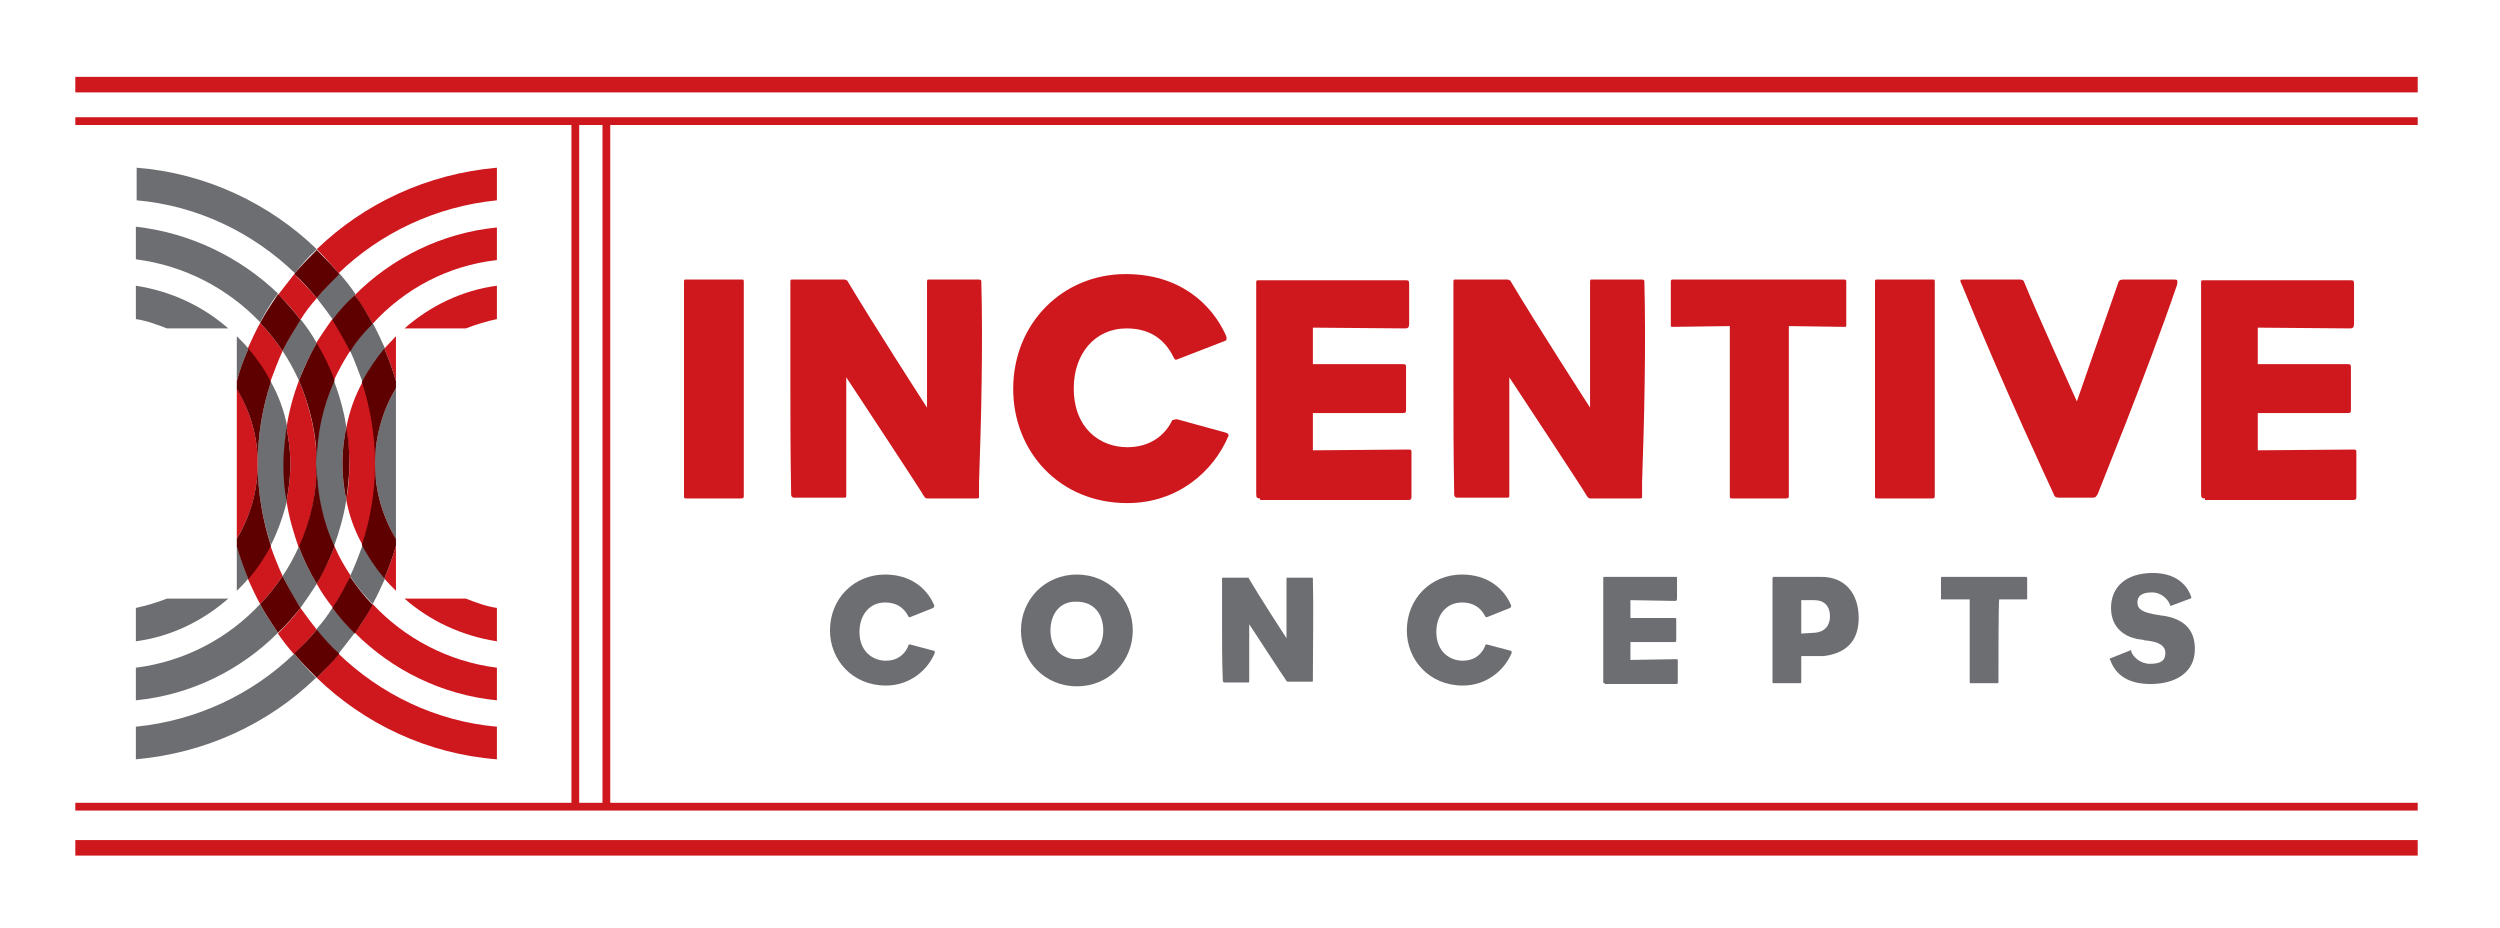 <?xml version="1.0" encoding="utf-8"?>
<!-- Generator: Adobe Illustrator 19.1.0, SVG Export Plug-In . SVG Version: 6.00 Build 0)  -->
<svg version="1.1" id="Layer_1" xmlns="http://www.w3.org/2000/svg" xmlns:xlink="http://www.w3.org/1999/xlink" x="0px" y="0px"
	 viewBox="0 0 322 119.5" style="enable-background:new 0 0 322 119.5;" xml:space="preserve">
<style type="text/css">
	.st0{fill:#FFFFFF;}
	.st1{fill:#CE181E;}
	.st2{fill:none;}
	.st3{fill:#6D6E71;}
	.st4{fill:#5E0000;}
</style>
<rect class="st0" width="322" height="119.5"/>
<g>
	<rect x="9.7" y="108.2" class="st1" width="301.7" height="2"/>
	<rect x="9.7" y="9.9" class="st1" width="301.7" height="2"/>
	<rect x="9.7" y="15.1" class="st1" width="301.7" height="1"/>
	<rect x="9.7" y="103.4" class="st1" width="301.7" height="1"/>
	<rect x="73.6" y="15.6" class="st1" width="1" height="88.3"/>
	<rect x="77.6" y="15.6" class="st1" width="1" height="88.3"/>
	<g>
		<path class="st2" d="M36.9,64.4c-0.4,2.1-1.1,4-2.1,5.8c0.4,1.4,1,2.7,1.6,4c0.8-1.2,1.5-2.5,2.1-3.8
			C37.8,68.5,37.2,66.5,36.9,64.4z"/>
		<path class="st2" d="M38.7,78.3c0.6,1,1.3,1.9,2.1,2.8c0.7-0.9,1.4-1.8,2.1-2.8c-0.7-1-1.4-2-2.1-3.1
			C40.1,76.3,39.5,77.3,38.7,78.3z"/>
		<path class="st2" d="M40.8,44.2c0.6-1.1,1.3-2.1,2.1-3.1c-0.6-1-1.3-1.9-2.1-2.8c-0.7,0.9-1.4,1.8-2.1,2.8
			C39.5,42.2,40.1,43.2,40.8,44.2z"/>
		<path class="st2" d="M38.5,49c-0.6-1.3-1.3-2.6-2.1-3.8c-0.6,1.3-1.1,2.6-1.6,4c0.9,1.8,1.6,3.8,2.1,5.8
			C37.2,53,37.8,50.9,38.5,49z"/>
		<path class="st2" d="M43,70.4c0.6,1.3,1.3,2.6,2.1,3.8c0.6-1.3,1.1-2.6,1.6-4c-0.9-1.8-1.6-3.8-2.1-5.8
			C44.3,66.5,43.8,68.5,43,70.4z"/>
		<path class="st2" d="M44.6,55.1c0.4-2.1,1.1-4,2.1-5.8c-0.4-1.4-1-2.7-1.6-4c-0.8,1.2-1.5,2.4-2.1,3.8
			C43.8,50.9,44.3,53,44.6,55.1z"/>
		<path class="st1" d="M43,49c0.6-1.3,1.3-2.6,2.1-3.8c-0.7-1.4-1.4-2.8-2.3-4.1c-0.7,1-1.4,2-2.1,3.1C41.6,45.8,42.4,47.4,43,49z"
			/>
		<path class="st1" d="M38.5,49c-0.7,1.9-1.3,4-1.6,6.1c0.3,1.5,0.5,3.1,0.5,4.7c0,1.6-0.2,3.2-0.5,4.7c0.3,2.1,0.9,4.1,1.6,6.1
			c1.5-3.3,2.3-6.9,2.3-10.7S39.9,52.3,38.5,49z"/>
		<path class="st1" d="M64,90.2V86c-6.3-0.8-11.9-3.8-16-8.2c-0.7,1.3-1.4,2.5-2.3,3.7C50.5,86.3,56.9,89.5,64,90.2z"/>
		<path class="st1" d="M64,33.5v-4.2c-7.1,0.7-13.5,3.9-18.3,8.7c0.8,1.2,1.6,2.4,2.3,3.7C52.1,37.2,57.7,34.2,64,33.5z"/>
		<path class="st1" d="M40.8,75.2c0.6,1.1,1.3,2.1,2.1,3.1c0.8-1.3,1.6-2.7,2.3-4.1c-0.8-1.2-1.5-2.4-2.1-3.8
			C42.4,72.1,41.6,73.7,40.8,75.2z"/>
		<path class="st1" d="M52.1,77.1c3.3,2.9,7.4,4.8,11.9,5.5v-4.3c-1.4-0.2-2.7-0.7-4-1.2H52.1z"/>
		<path class="st1" d="M60,42.3c1.3-0.5,2.6-0.9,4-1.2v-4.3c-4.5,0.6-8.6,2.6-11.9,5.5H60z"/>
		<path class="st1" d="M51,76.1v-5.8c-0.4,1.4-0.9,2.8-1.5,4.2C50,75.1,50.5,75.6,51,76.1z"/>
		<path class="st1" d="M45,59.7c0,1.6-0.1,3.1-0.4,4.7c0.4,2.1,1.1,4,2.1,5.8c1.1-3.3,1.7-6.8,1.7-10.5c0-3.7-0.6-7.2-1.7-10.5
			C45.7,51,45,53,44.6,55.1C44.8,56.6,45,58.1,45,59.7z"/>
		<path class="st1" d="M51,43.3c-0.5,0.5-1,1.1-1.5,1.6c0.6,1.4,1.1,2.8,1.5,4.2V43.3z"/>
		<path class="st1" d="M40.8,87.3C46.9,93.2,55,97.1,64,97.8v-4.2c-7.9-0.7-15-4.2-20.4-9.4C42.7,85.3,41.8,86.3,40.8,87.3z"/>
		<path class="st1" d="M34.8,70.2c-0.8,1.6-1.8,3-2.9,4.3c0.5,1.1,1,2.2,1.6,3.3c1.1-1.1,2-2.3,2.9-3.6
			C35.8,72.9,35.3,71.6,34.8,70.2z"/>
		<path class="st1" d="M43.6,35.2C49,30,56.1,26.6,64,25.8v-4.2c-9,0.8-17.1,4.6-23.2,10.5C41.8,33.1,42.7,34.1,43.6,35.2z"/>
		<path class="st1" d="M30.5,50v19.4c1.7-2.8,2.7-6.1,2.7-9.7C33.2,56.2,32.2,52.9,30.5,50z"/>
		<path class="st1" d="M40.8,81.1c-0.7-0.9-1.4-1.8-2.1-2.8c-0.9,1.2-1.8,2.2-2.9,3.3c0.6,0.9,1.3,1.8,2.1,2.7
			C38.9,83.2,39.9,82.2,40.8,81.1z"/>
		<path class="st1" d="M38.7,41.2c0.6-1,1.3-1.9,2.1-2.8c-0.9-1.1-1.9-2.1-2.9-3.1c-0.7,0.9-1.4,1.8-2.1,2.7
			C36.9,38.9,37.8,40,38.7,41.2z"/>
		<path class="st1" d="M36.4,45.2c-0.9-1.3-1.8-2.5-2.9-3.6c-0.6,1.1-1.1,2.2-1.6,3.3c1.1,1.3,2.1,2.8,2.9,4.3
			C35.3,47.9,35.8,46.5,36.4,45.2z"/>
		<path class="st3" d="M43,70.4c0.7-1.9,1.3-4,1.6-6c-0.3-1.5-0.5-3.1-0.5-4.7c0-1.6,0.2-3.2,0.5-4.7c-0.3-2.1-0.9-4.1-1.6-6
			c-1.5,3.3-2.3,6.9-2.3,10.7S41.6,67.2,43,70.4z"/>
		<path class="st3" d="M38.5,70.4c-0.6,1.3-1.3,2.6-2.1,3.8c0.7,1.4,1.4,2.8,2.3,4.1c0.7-1,1.4-2,2.1-3.1
			C39.9,73.7,39.1,72.1,38.5,70.4z"/>
		<path class="st3" d="M17.5,86v4.2c7.1-0.7,13.5-3.9,18.3-8.7c-0.8-1.2-1.6-2.4-2.3-3.7C29.4,82.2,23.8,85.2,17.5,86z"/>
		<path class="st3" d="M40.8,44.2c-0.6-1.1-1.3-2.1-2.1-3.1c-0.8,1.3-1.6,2.7-2.3,4.1c0.8,1.2,1.5,2.5,2.1,3.8
			C39.1,47.4,39.9,45.8,40.8,44.2z"/>
		<path class="st3" d="M17.5,29.2v4.2c6.3,0.8,11.9,3.8,16,8.1c0.7-1.3,1.4-2.5,2.3-3.7C31,33.2,24.6,30,17.5,29.2z"/>
		<path class="st4" d="M40.8,59.7c0,3.8-0.8,7.4-2.3,10.7c0.6,1.7,1.4,3.3,2.3,4.8c0.9-1.5,1.6-3.1,2.3-4.8
			C41.6,67.2,40.8,63.5,40.8,59.7c0-3.8,0.8-7.4,2.3-10.7c-0.6-1.7-1.4-3.3-2.3-4.8c-0.9,1.5-1.6,3.1-2.3,4.8
			C39.9,52.3,40.8,55.9,40.8,59.7z"/>
		<path class="st4" d="M44.6,64.4c0.2-1.5,0.4-3.1,0.4-4.7s-0.1-3.1-0.4-4.7c-0.3,1.5-0.5,3.1-0.5,4.7
			C44.1,61.3,44.3,62.9,44.6,64.4z"/>
		<path class="st4" d="M38.7,78.3c-0.8-1.3-1.6-2.7-2.3-4.1c-0.9,1.3-1.8,2.5-2.9,3.6c0.7,1.3,1.5,2.5,2.3,3.7
			C36.9,80.5,37.8,79.4,38.7,78.3z"/>
		<path class="st4" d="M38.7,41.2c-0.9-1.2-1.8-2.2-2.9-3.3c-0.8,1.2-1.6,2.4-2.3,3.7c1.1,1.1,2,2.3,2.9,3.6
			C37.1,43.8,37.9,42.5,38.7,41.2z"/>
		<path class="st3" d="M40.8,32.1c-6.1-5.9-14.3-9.8-23.2-10.5v4.2c7.9,0.7,15,4.2,20.4,9.4C38.8,34.1,39.7,33.1,40.8,32.1z"/>
		<path class="st3" d="M37.9,84.2c-5.4,5.2-12.5,8.6-20.4,9.4v4.2c9-0.8,17.1-4.6,23.2-10.5C39.7,86.3,38.8,85.3,37.9,84.2z"/>
		<path class="st3" d="M51,69.4V50c-1.7,2.8-2.7,6.1-2.7,9.7C48.3,63.3,49.3,66.6,51,69.4z"/>
		<path class="st3" d="M46.7,49.2c0.8-1.6,1.8-3,2.9-4.3c-0.5-1.1-1-2.2-1.6-3.3c-1.1,1.1-2,2.3-2.9,3.6
			C45.7,46.5,46.2,47.9,46.7,49.2z"/>
		<path class="st3" d="M40.8,38.4c0.7,0.9,1.4,1.8,2.1,2.8c0.9-1.2,1.8-2.2,2.9-3.3c-0.6-0.9-1.3-1.8-2.1-2.7
			C42.6,36.2,41.7,37.3,40.8,38.4z"/>
		<path class="st3" d="M45.1,74.2c0.8,1.3,1.8,2.5,2.9,3.6c0.6-1.1,1.1-2.2,1.6-3.3c-1.1-1.3-2.1-2.8-2.9-4.3
			C46.2,71.6,45.7,72.9,45.1,74.2z"/>
		<path class="st3" d="M42.8,78.3c-0.6,1-1.3,1.9-2.1,2.8c0.9,1.1,1.9,2.1,2.9,3.1c0.7-0.9,1.4-1.8,2.1-2.7
			C44.7,80.5,43.7,79.4,42.8,78.3z"/>
		<path class="st4" d="M42.8,41.2c0.8,1.3,1.6,2.7,2.3,4.1c0.8-1.3,1.8-2.5,2.9-3.6c-0.7-1.3-1.4-2.5-2.3-3.7
			C44.7,38.9,43.7,40,42.8,41.2z"/>
		<path class="st4" d="M42.8,78.3c0.9,1.2,1.8,2.2,2.9,3.3c0.8-1.2,1.6-2.4,2.3-3.7c-1.1-1.1-2-2.3-2.9-3.6
			C44.4,75.6,43.7,77,42.8,78.3z"/>
		<path class="st4" d="M48.3,59.7c0,3.7-0.6,7.2-1.7,10.5c0.8,1.5,1.8,3,2.9,4.3c0.6-1.4,1.1-2.8,1.5-4.2v-0.9
			C49.3,66.6,48.3,63.3,48.3,59.7c0-3.5,1-6.9,2.7-9.7v-0.9c-0.4-1.4-0.9-2.8-1.5-4.2c-1.1,1.3-2.1,2.8-2.9,4.3
			C47.7,52.5,48.3,56.1,48.3,59.7z"/>
		<path class="st4" d="M40.8,38.4c0.9-1.1,1.9-2.1,2.9-3.1c-0.9-1.1-1.9-2.1-2.9-3.1c-1,1-2,2-2.9,3.1
			C38.9,36.2,39.9,37.3,40.8,38.4z"/>
		<path class="st4" d="M40.8,81.1c-0.9,1.1-1.9,2.1-2.9,3.1c0.9,1.1,1.9,2.1,2.9,3.1c1-1,2-2,2.9-3.1C42.6,83.2,41.7,82.2,40.8,81.1
			z"/>
		<path class="st3" d="M36.6,59.7c0-1.6,0.1-3.1,0.4-4.7c-0.4-2.1-1.1-4-2.1-5.8c-1.1,3.3-1.7,6.8-1.7,10.5c0,3.7,0.6,7.2,1.7,10.5
			c0.9-1.8,1.6-3.8,2.1-5.8C36.7,62.9,36.6,61.3,36.6,59.7z"/>
		<path class="st3" d="M30.5,43.3v5.8c0.4-1.4,0.9-2.8,1.5-4.2C31.5,44.3,31,43.8,30.5,43.3z"/>
		<path class="st3" d="M30.5,76.1c0.5-0.5,1-1,1.5-1.6c-0.6-1.4-1.1-2.7-1.5-4.2V76.1z"/>
		<path class="st4" d="M36.9,55.1c-0.2,1.5-0.4,3.1-0.4,4.7s0.1,3.1,0.4,4.7c0.3-1.5,0.5-3.1,0.5-4.7C37.4,58.1,37.2,56.6,36.9,55.1
			z"/>
		<path class="st4" d="M33.2,59.7c0-3.7,0.6-7.2,1.7-10.5c-0.8-1.6-1.8-3-2.9-4.3c-0.6,1.4-1.1,2.7-1.5,4.2v1
			C32.2,52.9,33.2,56.2,33.2,59.7c0,3.5-1,6.9-2.7,9.7v1c0.4,1.4,0.9,2.8,1.5,4.2c1.1-1.3,2.1-2.8,2.9-4.3
			C33.8,66.9,33.2,63.4,33.2,59.7z"/>
		<path class="st3" d="M29.4,42.3c-3.3-2.9-7.4-4.8-11.9-5.5v4.3c1.4,0.2,2.7,0.7,4,1.2H29.4z"/>
		<path class="st3" d="M21.5,77.1c-1.3,0.5-2.6,0.9-4,1.2v4.3c4.5-0.6,8.6-2.6,11.9-5.5H21.5z"/>
	</g>
	<g>
		<g>
			<path class="st1" d="M95.8,50.1c0,5.3,0,10.4,0,13.7c0,0.3,0,0.4-0.4,0.4c-2.7,0-4.3,0-6.9,0c-0.4,0-0.4,0-0.4-0.4
				c0-5.1,0-9.4,0-13.7c0-4.6,0-8.6,0-13.7c0-0.4,0-0.4,0.4-0.4c2.6,0,4.2,0,6.9,0c0.4,0,0.4,0,0.4,0.4
				C95.8,39.6,95.8,44.8,95.8,50.1z"/>
			<path class="st1" d="M151.6,54l6.2,1.7c0.4,0.1,0.5,0.3,0.4,0.5c-1.9,4.5-6.5,8.6-13,8.6c-8.8,0-14.7-6.7-14.7-14.7
				c0-8.5,6.4-14.8,14.5-14.8c6.8,0,11,3.7,12.9,7.9c0.2,0.5,0,0.7-0.1,0.7l-6.2,2.4c-0.2,0.1-0.3,0-0.4-0.2
				c-1.2-2.5-3.2-3.8-6.1-3.8c-4.1,0-6.8,3.3-6.8,7.7c0,5.2,3.4,7.6,6.9,7.6c2.8,0,4.8-1.4,5.8-3.5C151.2,54.1,151.3,54,151.6,54z"
				/>
			<path class="st1" d="M162.3,64.2c-0.4,0-0.5-0.1-0.5-0.6c0-7.3,0-19.2,0-27.1c0-0.4,0-0.4,0.4-0.4h18.8c0.4,0,0.5,0,0.5,0.5
				c0,2.1,0,3.3,0,5.1c0,0.4-0.1,0.6-0.5,0.6l-11.9-0.1v4.7h11.6c0.4,0,0.4,0.1,0.4,0.6c0,2,0,3.4,0,5.1c0,0.5,0,0.6-0.4,0.6h-11.6
				v4.8l12.2-0.1c0.5,0,0.5,0,0.5,0.5c0,2.1,0,3.7,0,5.4c0,0.5,0,0.6-0.5,0.6H162.3z"/>
			<path class="st1" d="M230.4,63.8c0,0.3,0,0.4-0.4,0.4c-2.8,0-4.3,0-6.8,0c-0.4,0-0.4,0-0.4-0.4c0-5.1,0-21.8,0-21.8l-7.3,0.1
				c-0.3,0-0.3,0-0.3-0.3c0-2.3,0-2.5,0-5.4c0-0.3,0-0.4,0.3-0.4h22c0.3,0,0.3,0.1,0.3,0.4c0,2.8,0,3,0,5.4c0,0.3,0,0.3-0.3,0.3
				l-7.1-0.1C230.4,42,230.4,60.6,230.4,63.8z"/>
			<path class="st1" d="M249.2,50.1c0,5.3,0,10.4,0,13.7c0,0.3,0,0.4-0.4,0.4c-2.7,0-4.3,0-6.9,0c-0.4,0-0.4,0-0.4-0.4
				c0-5.1,0-9.4,0-13.7c0-4.6,0-8.6,0-13.7c0-0.4,0-0.4,0.4-0.4c2.6,0,4.1,0,6.9,0c0.4,0,0.4,0,0.4,0.4
				C249.2,39.6,249.2,44.8,249.2,50.1z"/>
			<path class="st1" d="M284,64.2c-0.4,0-0.5-0.1-0.5-0.6c0-7.3,0-19.2,0-27.1c0-0.4,0-0.4,0.4-0.4h18.8c0.4,0,0.5,0,0.5,0.5
				c0,2.1,0,3.3,0,5.1c0,0.4-0.1,0.6-0.5,0.6l-11.9-0.1v4.7h11.6c0.4,0,0.4,0.1,0.4,0.6c0,2,0,3.4,0,5.1c0,0.5,0,0.6-0.4,0.6h-11.6
				v4.8l12.2-0.1c0.5,0,0.5,0,0.5,0.5c0,2.1,0,3.7,0,5.4c0,0.5,0,0.6-0.5,0.6H284z"/>
			<path class="st1" d="M126.4,36.5c0-0.4,0-0.5-0.4-0.5c-2.6,0-3.8,0-6.3,0c-0.3,0-0.3,0-0.3,0.5v16c0,0-7.1-11-10.3-16.4
				c0,0,0,0-0.1,0c-0.1-0.1-0.2-0.1-0.4-0.1c-0.2,0-0.4,0-0.6,0c-0.8,0-1.9,0-3,0c-0.8,0-1.7,0-2.8,0c-0.4,0-0.4,0-0.4,0.4
				c0,5.1,0,8.3,0,12.9h0c0,4.4,0,8.7,0.1,14.4c0,0.2,0.1,0.4,0.4,0.4c2.5,0,3.7,0,6.3,0c0.4,0,0.4,0,0.4-0.4V48.6
				c0,0,9.9,15,10,15.3c0.2,0.3,0.3,0.3,0.5,0.3c0,0,0.1,0,0.1,0c2.7,0,3.5,0,6.1,0c0.4,0,0.4,0,0.4-0.4c0-0.6,0-1.2,0-1.7
				C126.4,53.8,126.6,44.2,126.4,36.5z"/>
			<path class="st1" d="M211.8,36.5c0-0.4,0-0.5-0.4-0.5c-2.6,0-3.8,0-6.3,0c-0.3,0-0.3,0-0.3,0.5v16c0,0-7.1-11-10.3-16.4
				c0,0,0,0-0.1,0c-0.1-0.1-0.2-0.1-0.4-0.1c-0.2,0-0.4,0-0.6,0c-0.8,0-1.9,0-3,0c-0.8,0-1.7,0-2.8,0c-0.4,0-0.4,0-0.4,0.4
				c0,5.1,0,8.3,0,12.9h0c0,4.4,0,8.7,0.1,14.4c0,0.2,0.1,0.4,0.4,0.4c2.5,0,3.7,0,6.3,0c0.4,0,0.4,0,0.4-0.4V48.6
				c0,0,9.9,15,10,15.3c0.2,0.3,0.3,0.3,0.5,0.3c0,0,0.1,0,0.1,0c2.7,0,3.5,0,6.1,0c0.4,0,0.4,0,0.4-0.4c0-0.6,0-1.2,0-1.7
				C211.8,53.8,212,44.2,211.8,36.5z"/>
			<path class="st1" d="M280,36h-6.4c-0.5,0-0.7,0.1-0.8,0.5c-1.2,3.4-5.3,15.2-5.3,15.2s-5.4-11.9-6.8-15.4
				c-0.1-0.3-0.4-0.3-0.7-0.3h-7.1c-0.5,0-0.5,0.1-0.2,0.7c5.2,12.8,11.8,26.9,11.8,26.9c0.1,0.3,0.2,0.5,0.7,0.5h1.7h0.9h1.7
				c0.5,0,0.5-0.2,0.7-0.5v0c0-0.1,6.2-15.2,10.2-26.9C280.5,36.1,280.5,36,280,36z"/>
		</g>
		<g>
			<path class="st3" d="M169.1,74.6c0-0.2,0-0.2-0.2-0.2c-1.2,0-1.8,0-3,0c-0.2,0-0.2,0-0.2,0.2v7.6c0,0-3.4-5.2-4.9-7.8
				c0,0,0,0,0,0c0,0-0.1,0-0.2,0c-0.1,0-0.2,0-0.3,0c-0.4,0-0.9,0-1.4,0c-0.4,0-0.8,0-1.3,0c-0.2,0-0.2,0-0.2,0.2c0,2.5,0,4,0,6.2h0
				c0,2.1,0,4.2,0.1,6.9c0,0.1,0.1,0.2,0.2,0.2c1.2,0,1.7,0,3,0c0.2,0,0.2,0,0.2-0.2v-7.3c0,0,4.7,7.2,4.8,7.3
				c0.1,0.1,0.1,0.1,0.2,0.1c0,0,0,0,0.1,0c1.3,0,1.7,0,2.9,0c0.2,0,0.2,0,0.2-0.2c0-0.3,0-0.6,0-0.8
				C169.1,82.8,169.2,78.2,169.1,74.6z"/>
			<path class="st3" d="M117.2,83l3,0.8c0.2,0,0.2,0.1,0.2,0.3c-0.9,2.2-3.2,4.2-6.3,4.2c-4.3,0-7.2-3.3-7.2-7.1
				c0-4.1,3.1-7.2,7.1-7.2c3.3,0,5.4,1.8,6.3,3.9c0.1,0.2,0,0.3-0.1,0.4l-3,1.2c-0.1,0-0.1,0-0.2-0.1c-0.6-1.2-1.6-1.8-3-1.8
				c-2,0-3.3,1.6-3.3,3.8c0,2.5,1.7,3.7,3.4,3.7c1.4,0,2.3-0.7,2.8-1.7C117,83.1,117,83,117.2,83z"/>
			<path class="st3" d="M138.7,74c4.1,0,7.2,3.2,7.2,7.2c0,4-3.1,7.2-7.2,7.2c-4.1,0-7.2-3.2-7.2-7.2C131.5,77.2,134.6,74,138.7,74z
				 M135.3,81.2c0,2.1,1.2,3.7,3.4,3.7c2.1,0,3.4-1.6,3.4-3.7c0-2.1-1.2-3.7-3.4-3.7C136.5,77.4,135.3,79.1,135.3,81.2z"/>
			<path class="st3" d="M191.5,83l3,0.8c0.2,0,0.2,0.1,0.2,0.3c-0.9,2.2-3.2,4.2-6.3,4.2c-4.3,0-7.2-3.3-7.2-7.1
				c0-4.1,3.1-7.2,7.1-7.2c3.3,0,5.4,1.8,6.3,3.9c0.1,0.2,0,0.3-0.1,0.4l-3,1.2c-0.1,0-0.1,0-0.2-0.1c-0.6-1.2-1.6-1.8-3-1.8
				c-2,0-3.3,1.6-3.3,3.8c0,2.5,1.7,3.7,3.4,3.7c1.4,0,2.3-0.7,2.8-1.7C191.3,83.1,191.3,83,191.5,83z"/>
			<path class="st3" d="M206.7,88c-0.2,0-0.2,0-0.2-0.3c0-3.5,0-9.3,0-13.2c0-0.2,0-0.2,0.2-0.2h9.1c0.2,0,0.2,0,0.2,0.3
				c0,1,0,1.6,0,2.5c0,0.2-0.1,0.3-0.2,0.3l-5.8-0.1v2.3h5.7c0.2,0,0.2,0,0.2,0.3c0,1,0,1.7,0,2.5c0,0.2,0,0.3-0.2,0.3H210v2.3
				l5.9-0.1c0.2,0,0.2,0,0.2,0.3c0,1,0,1.8,0,2.6c0,0.2,0,0.3-0.2,0.3H206.7z"/>
			<path class="st3" d="M232,84.5c0,0,0,1.7,0,3.3c0,0.2,0,0.2-0.2,0.2c-1.3,0-2.1,0-3.3,0c-0.2,0-0.2,0-0.2-0.2c0-2.5,0-4.6,0-6.6
				c0-2.2,0-4.2,0-6.7c0-0.2,0.1-0.2,0.2-0.2h6.1c3,0,4.8,2.1,4.8,5.3c0,3.3-2,4.6-4.5,4.9C234.3,84.5,232,84.5,232,84.5z M232,77.3
				v4.3l1.7-0.1c1.4-0.1,2-1,2-2.1c0-1.4-0.8-2.1-2-2.1H232z"/>
			<path class="st3" d="M257.4,87.8c0,0.2,0,0.2-0.2,0.2c-1.4,0-2.1,0-3.3,0c-0.2,0-0.2,0-0.2-0.2c0-2.5,0-10.6,0-10.6l-3.6,0
				c-0.1,0-0.1,0-0.1-0.1c0-1.1,0-1.2,0-2.6c0-0.2,0-0.2,0.2-0.2h10.7c0.1,0,0.2,0,0.2,0.2c0,1.4,0,1.5,0,2.6c0,0.1,0,0.1-0.1,0.1
				l-3.5,0C257.4,77.2,257.4,86.2,257.4,87.8z"/>
			<path class="st3" d="M271.8,84.8l2.5-1c0.2-0.1,0.2-0.1,0.2,0.1c0.2,0.7,1.2,1.6,2.4,1.6c1.4,0,2-0.4,2-1.4
				c0-0.8-0.6-1.4-2.4-1.6c-0.1,0-0.3,0-0.5-0.1c-2.4-0.2-4.1-1.6-4.1-4.1c0-2.6,1.8-4.5,5.4-4.5c2.7,0,4.3,1.3,4.9,3
				c0.1,0.2,0,0.3-0.1,0.3l-2.4,0.9c-0.1,0.1-0.2,0-0.2-0.1c-0.3-0.8-1.2-1.6-2.3-1.6c-1.4,0-1.9,0.5-1.9,1.3c0,0.9,0.7,1.3,2.6,1.6
				c0.2,0,0.4,0.1,0.7,0.1c2.6,0.4,4.1,1.7,4.1,4.3c0,3.1-2.6,4.5-5.7,4.5c-2.8,0-4.5-1.1-5.2-3.1C271.7,85,271.7,84.9,271.8,84.8z"
				/>
		</g>
	</g>
</g>
</svg>

